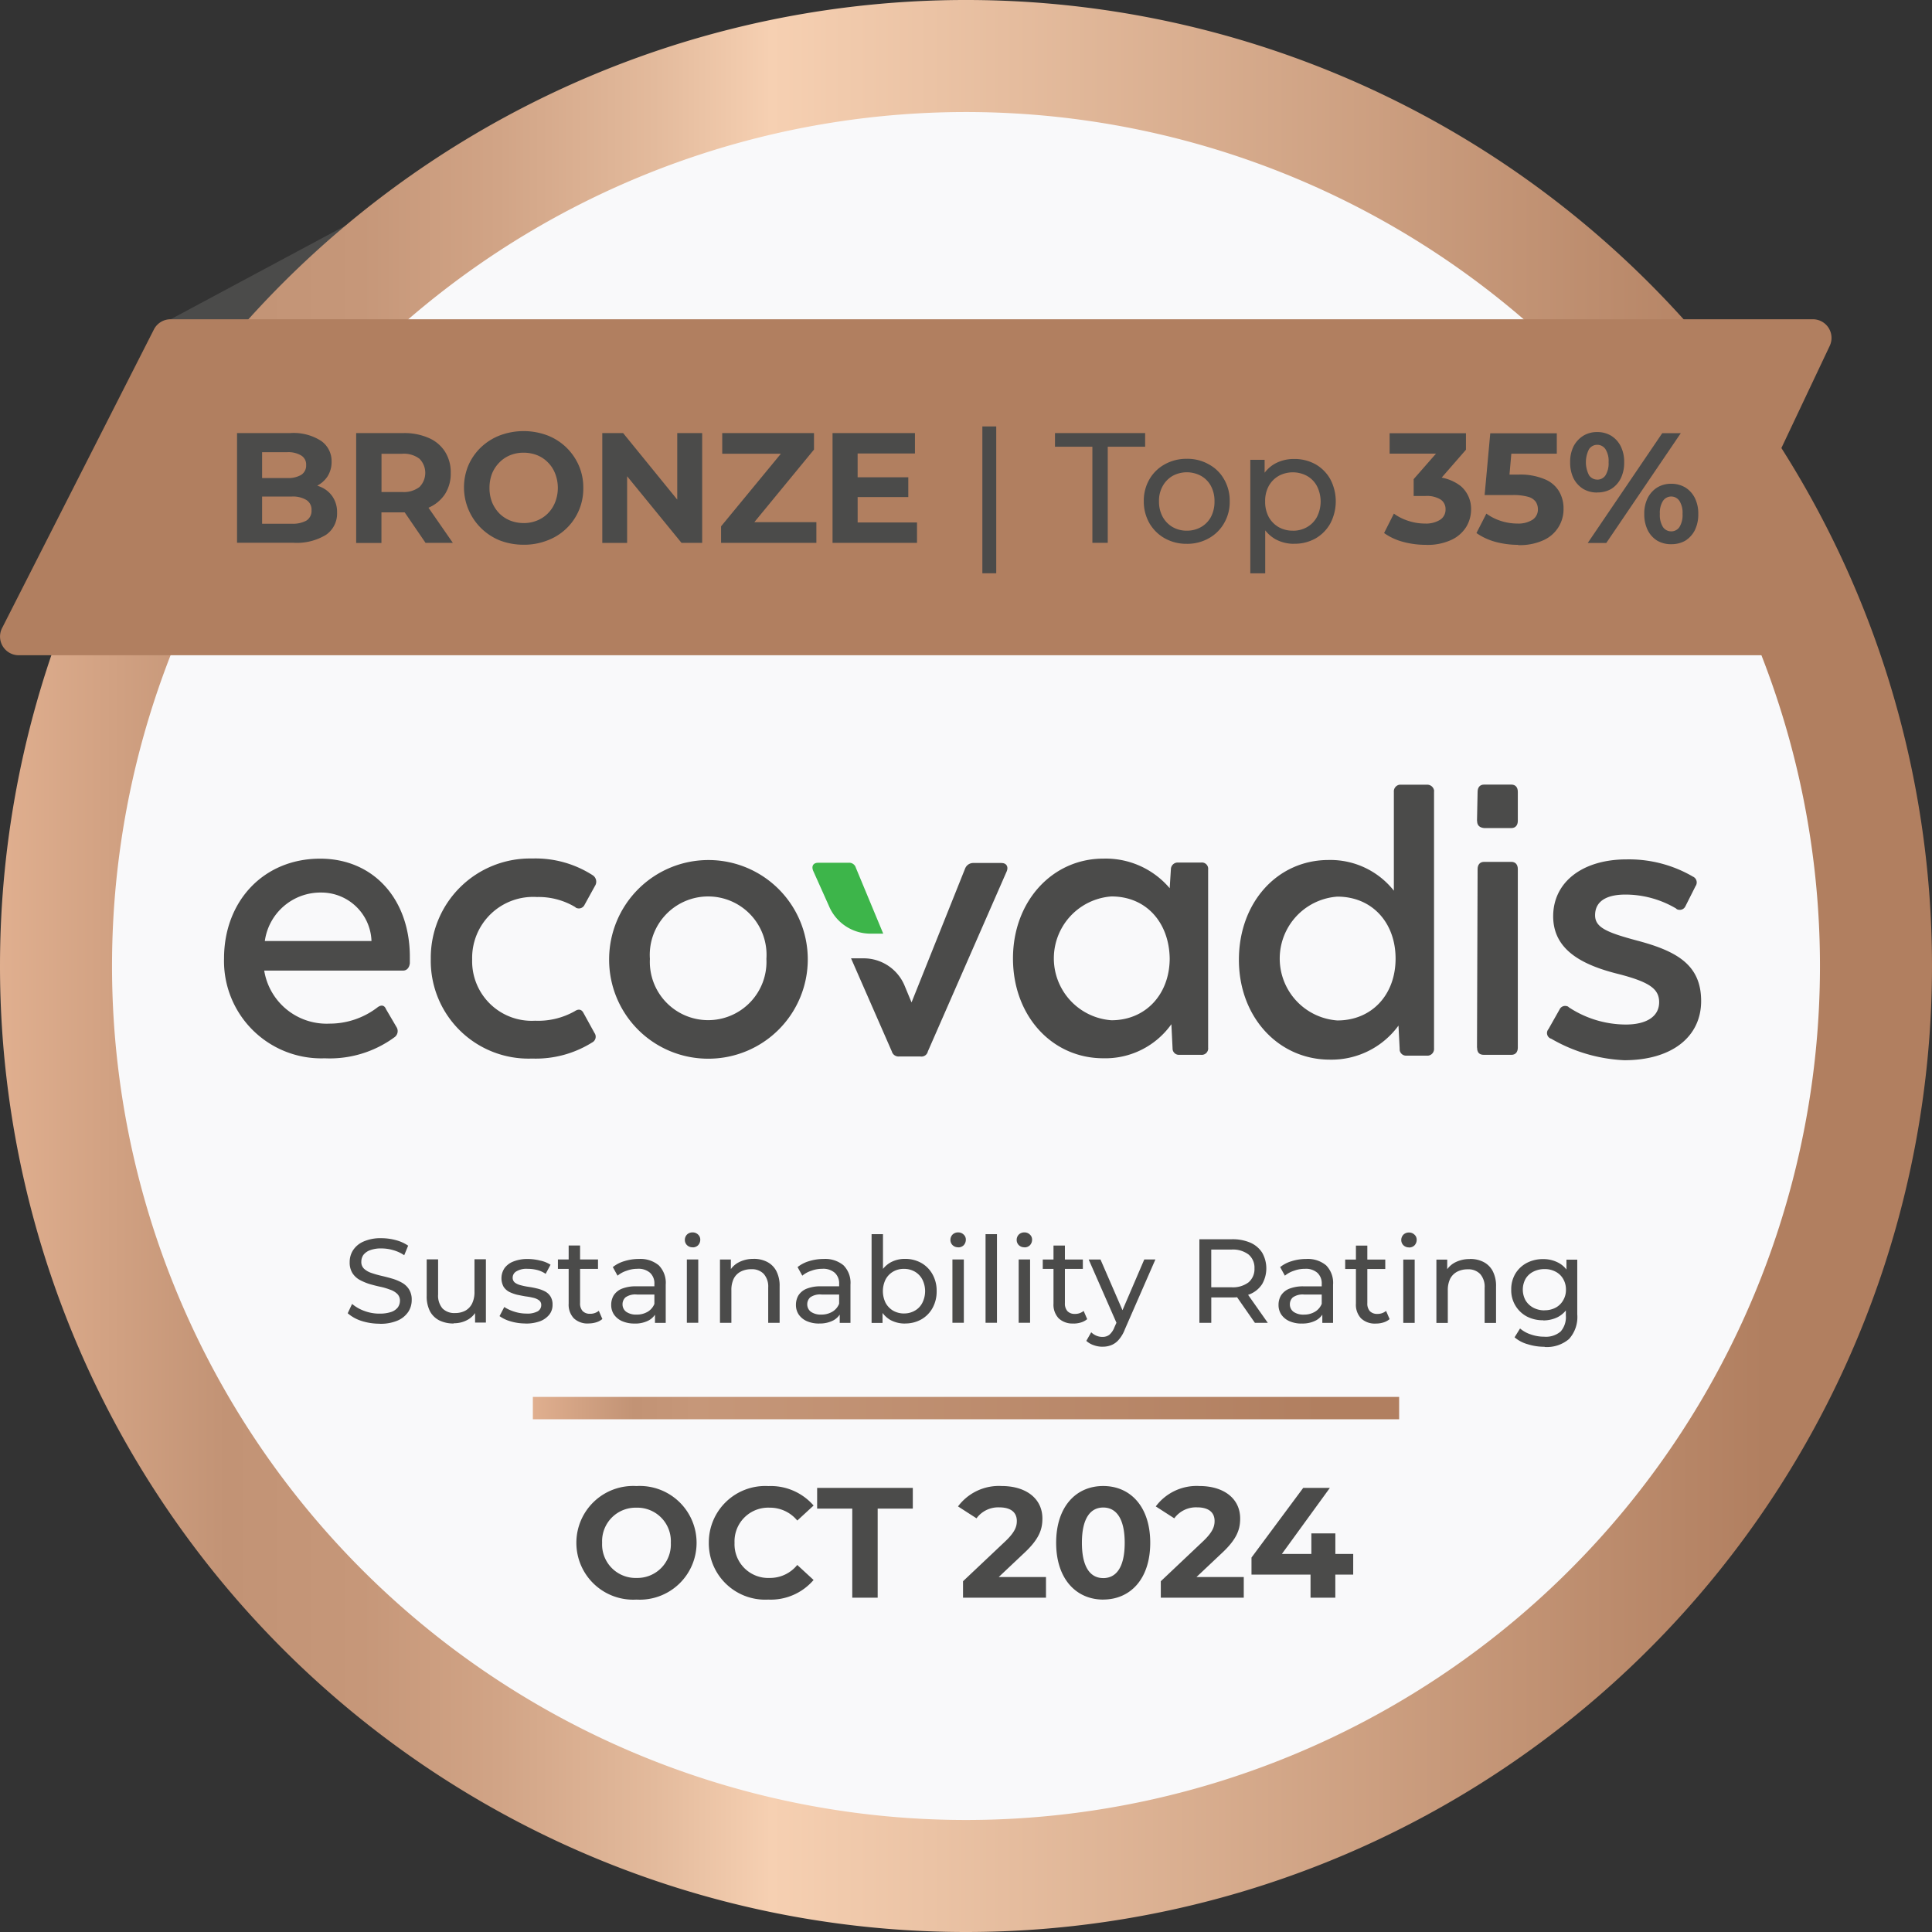<svg id="Groupe_2927" data-name="Groupe 2927" xmlns="http://www.w3.org/2000/svg" xmlns:xlink="http://www.w3.org/1999/xlink" width="180" height="180" viewBox="0 0 180 180">
  <rect x="0" y="0" width="180" height="180" fill="#333333" stroke="none"/>
  <defs>
    <linearGradient id="linear-gradient" y1="0.5" x2="1" y2="0.5" gradientUnits="objectBoundingBox">
      <stop offset="0" stop-color="#e1b090"/>
      <stop offset="0.12" stop-color="#c29375"/>
      <stop offset="0.19" stop-color="#c69779"/>
      <stop offset="0.26" stop-color="#d1a486"/>
      <stop offset="0.34" stop-color="#e3ba9c"/>
      <stop offset="0.4" stop-color="#f6d0b2"/>
      <stop offset="0.91" stop-color="#b17f60"/>
    </linearGradient>
    <linearGradient id="linear-gradient-2" y1="-39.167" x2="1" y2="-39.167" gradientUnits="objectBoundingBox">
      <stop offset="0" stop-color="#e1b090"/>
      <stop offset="0.12" stop-color="#c29375"/>
      <stop offset="0.19" stop-color="#c69779"/>
      <stop offset="0.91" stop-color="#b17f60"/>
    </linearGradient>
    <linearGradient id="linear-gradient-3" x1="0.091" y1="1.912" x2="0.812" y2="4.242" gradientUnits="objectBoundingBox">
      <stop offset="0" stop-color="#b17f60"/>
      <stop offset="0.18" stop-color="#e2b191"/>
      <stop offset="0.96" stop-color="#f6d0b2"/>
    </linearGradient>
  </defs>
  <g id="medal-bronze">
    <g id="Groupe_2894" data-name="Groupe 2894">
      <path id="Tracé_797" data-name="Tracé 797" d="M41.872,28,22.39,38.437H41.872Z" transform="translate(-6.812 -8.518)" fill="#4b4b4a"/>
      <path id="Tracé_798" data-name="Tracé 798" d="M90,180A90,90,0,1,0,0,90,90,90,0,0,0,90,180Z" fill="url(#linear-gradient)"/>
      <path id="Tracé_799" data-name="Tracé 799" d="M94.563,174.127A79.563,79.563,0,1,0,15,94.563,79.566,79.566,0,0,0,94.563,174.127Z" transform="translate(-4.563 -4.563)" fill="#f9f9fa"/>
      <path id="Tracé_800" data-name="Tracé 800" d="M152.71,188H72v2.087h80.71Z" transform="translate(-22.355 -57.854)" fill="url(#linear-gradient-2)"/>
      <path id="Tracé_801" data-name="Tracé 801" d="M49.522,174.409a5.48,5.48,0,0,1-1.691-.264,3.613,3.613,0,0,1-1.27-.71l.407-.87a3.723,3.723,0,0,0,1.125.647,3.959,3.959,0,0,0,1.422.257,3.342,3.342,0,0,0,1.091-.153,1.321,1.321,0,0,0,.621-.424,1.072,1.072,0,0,0,.2-.626.863.863,0,0,0-.262-.647,1.776,1.776,0,0,0-.677-.39,5.826,5.826,0,0,0-.9-.264c-.331-.07-.67-.16-1.008-.257a5.213,5.213,0,0,1-.918-.39,1.909,1.909,0,0,1-.663-.626,1.855,1.855,0,0,1-.255-1.023,2.017,2.017,0,0,1,.311-1.1,2.2,2.2,0,0,1,.973-.814,3.929,3.929,0,0,1,1.678-.313,5.176,5.176,0,0,1,1.339.181,3.693,3.693,0,0,1,1.146.515l-.366.891a3.485,3.485,0,0,0-1.049-.48,3.9,3.9,0,0,0-1.07-.153,2.9,2.9,0,0,0-1.07.167,1.386,1.386,0,0,0-.621.445,1.111,1.111,0,0,0-.186.626.843.843,0,0,0,.255.654,1.888,1.888,0,0,0,.677.39,9.1,9.1,0,0,0,.918.264c.331.077.663.16.994.257a4.384,4.384,0,0,1,.918.376,1.837,1.837,0,0,1,.677.626,1.782,1.782,0,0,1,.255,1,1.983,1.983,0,0,1-.318,1.1,2.279,2.279,0,0,1-.994.814,4.051,4.051,0,0,1-1.678.3Zm6.917-.021a2.954,2.954,0,0,1-1.325-.278,2.044,2.044,0,0,1-.884-.849,3.03,3.03,0,0,1-.311-1.447v-3.4h1.063v3.27a1.844,1.844,0,0,0,.407,1.3,1.547,1.547,0,0,0,1.174.431,2,2,0,0,0,.96-.223,1.543,1.543,0,0,0,.628-.668,2.428,2.428,0,0,0,.221-1.072v-3.048h1.063v5.9H58.427v-1.593l.166.424a2.069,2.069,0,0,1-.863.911,2.577,2.577,0,0,1-1.291.32Zm6.689,0a4.864,4.864,0,0,1-1.394-.2,3.314,3.314,0,0,1-1.029-.487l.442-.849a3.708,3.708,0,0,0,.925.431,3.661,3.661,0,0,0,1.125.181,2.041,2.041,0,0,0,1.063-.209.666.666,0,0,0,.331-.591.518.518,0,0,0-.2-.431,1.4,1.4,0,0,0-.532-.237,6.066,6.066,0,0,0-.718-.132c-.262-.042-.532-.1-.794-.153a3.791,3.791,0,0,1-.732-.264,1.423,1.423,0,0,1-.532-.48,1.687,1.687,0,0,1,.1-1.753,1.853,1.853,0,0,1,.842-.612,3.509,3.509,0,0,1,1.3-.223,4.815,4.815,0,0,1,1.16.146,2.88,2.88,0,0,1,.973.39l-.456.849a2.448,2.448,0,0,0-.828-.369,3.649,3.649,0,0,0-.863-.1,1.812,1.812,0,0,0-1.036.237.668.668,0,0,0-.345.577.578.578,0,0,0,.2.466,1.511,1.511,0,0,0,.532.244,6.143,6.143,0,0,0,.732.153,7.988,7.988,0,0,1,.794.153,3.13,3.13,0,0,1,.718.257,1.334,1.334,0,0,1,.532.466,1.387,1.387,0,0,1,.207.8,1.439,1.439,0,0,1-.311.925,2.054,2.054,0,0,1-.87.612,3.859,3.859,0,0,1-1.346.209Zm5.868,0a1.863,1.863,0,0,1-1.367-.48,1.842,1.842,0,0,1-.483-1.371v-5.413h1.063v5.364a1.05,1.05,0,0,0,.235.738.912.912,0,0,0,.683.257,1.232,1.232,0,0,0,.828-.278l.331.765a1.587,1.587,0,0,1-.587.313,2.314,2.314,0,0,1-.7.1ZM66.145,169.3v-.877H69.88v.877H66.145Zm9.043,5.023V173.08l-.055-.237v-2.129a1.333,1.333,0,0,0-.4-1.044,1.621,1.621,0,0,0-1.174-.376,2.841,2.841,0,0,0-1.015.181,2.515,2.515,0,0,0-.842.459l-.442-.8a3.142,3.142,0,0,1,1.084-.557,4.492,4.492,0,0,1,1.339-.2,2.663,2.663,0,0,1,1.857.591,2.315,2.315,0,0,1,.649,1.8v3.562H75.182Zm-1.919.07a2.808,2.808,0,0,1-1.146-.223,1.8,1.8,0,0,1-.752-.612,1.578,1.578,0,0,1-.262-.9,1.713,1.713,0,0,1,.221-.87,1.635,1.635,0,0,1,.739-.626,3.478,3.478,0,0,1,1.394-.237H75.32v.765H73.511a1.584,1.584,0,0,0-1.07.264.867.867,0,0,0-.276.647.853.853,0,0,0,.345.7,1.585,1.585,0,0,0,.953.257A1.959,1.959,0,0,0,74.5,173.3a1.5,1.5,0,0,0,.649-.779l.207.738a1.687,1.687,0,0,1-.739.835,2.673,2.673,0,0,1-1.339.3Zm4.888-.07v-5.9H79.22v5.9Zm.532-7.034a.722.722,0,0,1-.518-.2.675.675,0,0,1-.2-.487.708.708,0,0,1,.2-.5.722.722,0,0,1,.518-.2.706.706,0,0,1,.511.2.619.619,0,0,1,.207.48.753.753,0,0,1-.2.515.7.7,0,0,1-.518.2Zm5.682,1.078a2.678,2.678,0,0,1,1.256.278,2,2,0,0,1,.863.849,2.972,2.972,0,0,1,.311,1.433v3.4H85.737v-3.27a1.789,1.789,0,0,0-.421-1.294,1.515,1.515,0,0,0-1.16-.431,2.082,2.082,0,0,0-.98.223,1.516,1.516,0,0,0-.649.654,2.4,2.4,0,0,0-.221,1.078v3.041H81.243v-5.9h1.015v1.593l-.166-.424a2.062,2.062,0,0,1,.884-.9A2.889,2.889,0,0,1,84.37,168.37Zm8.029,5.956V173.08l-.055-.237v-2.129a1.333,1.333,0,0,0-.4-1.044,1.621,1.621,0,0,0-1.174-.376,2.841,2.841,0,0,0-1.015.181,2.515,2.515,0,0,0-.842.459l-.442-.8a3.142,3.142,0,0,1,1.084-.557,4.492,4.492,0,0,1,1.339-.2,2.663,2.663,0,0,1,1.857.591,2.315,2.315,0,0,1,.649,1.8v3.562H92.392Zm-1.919.07a2.808,2.808,0,0,1-1.146-.223,1.8,1.8,0,0,1-.752-.612,1.577,1.577,0,0,1-.262-.9,1.713,1.713,0,0,1,.221-.87,1.635,1.635,0,0,1,.739-.626,3.478,3.478,0,0,1,1.394-.237H92.53v.765H90.721a1.584,1.584,0,0,0-1.07.264.867.867,0,0,0-.276.647.853.853,0,0,0,.345.7,1.585,1.585,0,0,0,.953.257,1.959,1.959,0,0,0,1.036-.264,1.5,1.5,0,0,0,.649-.779l.207.738a1.687,1.687,0,0,1-.739.835,2.673,2.673,0,0,1-1.339.3Zm7.994,0a2.8,2.8,0,0,1-1.36-.334,2.5,2.5,0,0,1-.953-1.016,3.644,3.644,0,0,1-.345-1.67,3.555,3.555,0,0,1,.352-1.67,2.48,2.48,0,0,1,.96-1,2.734,2.734,0,0,1,1.339-.334,3.046,3.046,0,0,1,1.526.376,2.747,2.747,0,0,1,1.049,1.058,3.1,3.1,0,0,1,.387,1.572,3.146,3.146,0,0,1-.387,1.579,2.747,2.747,0,0,1-1.049,1.058,3.045,3.045,0,0,1-1.526.376Zm-3.107-.07v-8.259H96.43V170l-.11,1.371.069,1.371v1.593H95.374Zm3.017-.87a1.96,1.96,0,0,0,1.008-.257,1.73,1.73,0,0,0,.7-.724,2.42,2.42,0,0,0,0-2.192,1.814,1.814,0,0,0-.7-.724,2.011,2.011,0,0,0-1.008-.257,1.96,1.96,0,0,0-1.008.257,1.86,1.86,0,0,0-.7.724,2.478,2.478,0,0,0,0,2.192,1.91,1.91,0,0,0,.7.724A2.05,2.05,0,0,0,98.384,173.456Zm4.515.87v-5.9h1.063v5.9Zm.532-7.034a.722.722,0,0,1-.518-.2.675.675,0,0,1-.2-.487.708.708,0,0,1,.2-.5.722.722,0,0,1,.518-.2.706.706,0,0,1,.511.2.619.619,0,0,1,.207.48.753.753,0,0,1-.2.515.7.7,0,0,1-.518.2Zm2.554,7.034v-8.259h1.063v8.259Zm3.086,0v-5.9h1.063v5.9Zm.532-7.034a.722.722,0,0,1-.518-.2.675.675,0,0,1-.2-.487.708.708,0,0,1,.2-.5.722.722,0,0,1,.518-.2.706.706,0,0,1,.511.2.619.619,0,0,1,.207.48.753.753,0,0,1-.2.515.7.7,0,0,1-.518.2Zm4.563,7.1a1.863,1.863,0,0,1-1.367-.48,1.842,1.842,0,0,1-.483-1.371v-5.413h1.063V172.5a1.05,1.05,0,0,0,.235.738.912.912,0,0,0,.683.257,1.232,1.232,0,0,0,.828-.278l.331.765a1.642,1.642,0,0,1-.587.313,2.314,2.314,0,0,1-.7.1Zm-2.851-5.086v-.877h3.735v.877Zm5.557,7.25a2.341,2.341,0,0,1-.815-.146,1.88,1.88,0,0,1-.683-.4l.456-.8a1.541,1.541,0,0,0,.483.32,1.417,1.417,0,0,0,.566.111,1.027,1.027,0,0,0,.642-.2,1.742,1.742,0,0,0,.476-.71l.366-.814.11-.132,2.3-5.357h1.036l-2.837,6.492a3.236,3.236,0,0,1-.573.981,1.773,1.773,0,0,1-.683.5,2.119,2.119,0,0,1-.828.153Zm1.394-2.039-2.672-6.088h1.1l2.278,5.253-.7.835Zm7.642-.188V166.54h3.017a4.193,4.193,0,0,1,1.733.32,2.486,2.486,0,0,1,1.1.932,2.955,2.955,0,0,1,0,2.922,2.473,2.473,0,0,1-1.1.925,4.193,4.193,0,0,1-1.733.32h-2.409l.5-.515v2.881h-1.1Zm5.171,0-1.967-2.825h1.18l1.988,2.825Zm-4.066-2.769-.5-.543h2.375a2.421,2.421,0,0,0,1.6-.459,1.62,1.62,0,0,0,.552-1.3,1.6,1.6,0,0,0-.552-1.294,2.421,2.421,0,0,0-1.6-.459h-2.375l.5-.557v4.606Zm10.348,2.769v-1.245l-.055-.237v-2.129a1.333,1.333,0,0,0-.4-1.044,1.621,1.621,0,0,0-1.174-.376,2.841,2.841,0,0,0-1.015.181,2.515,2.515,0,0,0-.842.459l-.442-.8a3.143,3.143,0,0,1,1.084-.557,4.491,4.491,0,0,1,1.339-.2,2.663,2.663,0,0,1,1.857.591,2.315,2.315,0,0,1,.649,1.8v3.562h-1.008Zm-1.919.07a2.808,2.808,0,0,1-1.146-.223,1.8,1.8,0,0,1-.752-.612,1.578,1.578,0,0,1-.262-.9,1.713,1.713,0,0,1,.221-.87,1.635,1.635,0,0,1,.739-.626,3.478,3.478,0,0,1,1.394-.237h1.857v.765h-1.809a1.583,1.583,0,0,0-1.07.264.867.867,0,0,0-.276.647.853.853,0,0,0,.345.7,1.585,1.585,0,0,0,.953.257,1.959,1.959,0,0,0,1.036-.264,1.5,1.5,0,0,0,.649-.779l.207.738a1.687,1.687,0,0,1-.739.835,2.673,2.673,0,0,1-1.339.3Zm6.9,0a1.863,1.863,0,0,1-1.367-.48,1.842,1.842,0,0,1-.483-1.371v-5.413h1.063V172.5a1.05,1.05,0,0,0,.235.738.923.923,0,0,0,.683.257,1.232,1.232,0,0,0,.828-.278l.331.765a1.642,1.642,0,0,1-.587.313,2.315,2.315,0,0,1-.7.1Zm-2.851-5.086v-.877h3.735v.877Zm5.412,5.023v-5.9h1.063v5.9Zm.532-7.034a.722.722,0,0,1-.518-.2.675.675,0,0,1-.2-.487.708.708,0,0,1,.2-.5.722.722,0,0,1,.518-.2.706.706,0,0,1,.511.2.619.619,0,0,1,.207.48.753.753,0,0,1-.2.515.7.7,0,0,1-.518.2Zm5.682,1.078a2.679,2.679,0,0,1,1.256.278,2,2,0,0,1,.863.849,2.972,2.972,0,0,1,.311,1.433v3.4h-1.063v-3.27a1.789,1.789,0,0,0-.421-1.294,1.515,1.515,0,0,0-1.16-.431,2.082,2.082,0,0,0-.98.223,1.554,1.554,0,0,0-.649.654,2.4,2.4,0,0,0-.221,1.078v3.041h-1.063v-5.9H149v1.593l-.166-.424a2.062,2.062,0,0,1,.884-.9,2.889,2.889,0,0,1,1.394-.32Zm6.952,8.182a5.155,5.155,0,0,1-1.567-.237,3.14,3.14,0,0,1-1.229-.647l.511-.821a2.942,2.942,0,0,0,1.008.557,3.769,3.769,0,0,0,1.25.209,2.106,2.106,0,0,0,1.526-.487,2.03,2.03,0,0,0,.483-1.489v-1.245l.11-1.169-.055-1.183V168.44h1.008v5.1a3.04,3.04,0,0,1-.773,2.3,3.184,3.184,0,0,1-2.264.737Zm-.131-2.47a3.228,3.228,0,0,1-1.526-.355,2.75,2.75,0,0,1-1.45-2.5,2.828,2.828,0,0,1,.387-1.489,2.735,2.735,0,0,1,1.063-1,3.228,3.228,0,0,1,1.526-.355,2.953,2.953,0,0,1,1.367.313,2.268,2.268,0,0,1,.98.932,3.606,3.606,0,0,1,0,3.194,2.417,2.417,0,0,1-.98.96,2.994,2.994,0,0,1-1.367.313Zm.124-.932a2.15,2.15,0,0,0,1.036-.243,1.756,1.756,0,0,0,.7-.682,1.871,1.871,0,0,0,.262-1,1.935,1.935,0,0,0-.262-1,1.719,1.719,0,0,0-.7-.668,2.11,2.11,0,0,0-1.036-.244,2.266,2.266,0,0,0-1.049.244,1.753,1.753,0,0,0-.718.668,2.093,2.093,0,0,0,0,2,1.886,1.886,0,0,0,.718.682A2.184,2.184,0,0,0,158.057,173.164Z" transform="translate(-14.165 -51.082)" fill="#4b4b4a"/>
      <path id="Tracé_802" data-name="Tracé 802" d="M47.311,125.375c-.056.41-.271.675-.654.675H33.743a5.89,5.89,0,0,0,6.081,4.94,7.314,7.314,0,0,0,4.453-1.5c.327-.257.654-.257.814.153l.974,1.663a.7.7,0,0,1-.167.939,10.194,10.194,0,0,1-6.512,1.976,9.066,9.066,0,0,1-9.386-9.3c0-5.344,3.688-9.3,8.955-9.3,4.989,0,8.356,3.792,8.356,9.143v.626ZM33.8,123.294h9.936v-.049a4.674,4.674,0,0,0-4.669-4.467A5.235,5.235,0,0,0,33.8,123.294Z" transform="translate(-9.127 -35.621)" fill="#4b4b4a"/>
      <path id="Tracé_803" data-name="Tracé 803" d="M198.79,133.354l.056-16.629c0-.411.216-.675.6-.675h2.547c.383,0,.6.257.6.675v16.629c0,.417-.216.675-.6.675h-2.547c-.431,0-.647-.2-.647-.675Z" transform="translate(-61.181 -35.752)" fill="#4b4b4a"/>
      <path id="Tracé_804" data-name="Tracé 804" d="M198.79,108.975l.056-2.7c0-.417.216-.675.6-.675h2.547c.383,0,.6.257.6.675v2.7c0,.411-.216.675-.6.675h-2.547c-.431-.049-.647-.257-.647-.675Z" transform="translate(-61.181 -32.501)" fill="#4b4b4a"/>
      <path id="Tracé_805" data-name="Tracé 805" d="M208.8,132.42a.559.559,0,0,1-.216-.884l1.03-1.823a.576.576,0,0,1,.7-.313.279.279,0,0,1,.167.1,9.678,9.678,0,0,0,5.316,1.607c1.892,0,3.1-.731,3.1-2.08,0-1.245-.918-1.872-3.688-2.6-3.423-.835-6.185-2.233-6.185-5.406s2.714-5.3,6.839-5.3a11.83,11.83,0,0,1,6.185,1.607.592.592,0,0,1,.271.835c0,.049-.056.049-.056.1l-.918,1.823a.583.583,0,0,1-.7.313.28.28,0,0,1-.167-.1,9.29,9.29,0,0,0-4.724-1.3c-1.684,0-2.825.571-2.825,1.927,0,1.141,1.085,1.607,4.015,2.387,3.688.988,5.865,2.289,5.865,5.608s-2.714,5.511-7.167,5.511a14.887,14.887,0,0,1-6.84-2.025Z" transform="translate(-64.318 -35.654)" fill="#4b4b4a"/>
      <path id="Tracé_806" data-name="Tracé 806" d="M58,124.95a9.248,9.248,0,0,1,9.442-9.351,9.847,9.847,0,0,1,5.643,1.559.714.714,0,0,1,.216.988l-.974,1.767a.583.583,0,0,1-.7.313.279.279,0,0,1-.167-.1,6.634,6.634,0,0,0-3.576-.939A5.68,5.68,0,0,0,61.855,125a5.55,5.55,0,0,0,5.865,5.712,6.915,6.915,0,0,0,3.688-.884c.383-.257.654-.153.814.153l1.03,1.872a.6.6,0,0,1-.216.884,9.889,9.889,0,0,1-5.594,1.5,9.108,9.108,0,0,1-9.442-9.3Z" transform="translate(-17.865 -35.614)" fill="#4b4b4a"/>
      <path id="Tracé_807" data-name="Tracé 807" d="M82.02,124.951a9.254,9.254,0,1,1,9.282,9.3,9.216,9.216,0,0,1-9.282-9.3Zm14.653,0a5.44,5.44,0,1,0-10.854,0,5.434,5.434,0,1,0,10.854,0Z" transform="translate(-25.269 -35.615)" fill="#4b4b4a"/>
      <path id="Tracé_808" data-name="Tracé 808" d="M154.581,116.593v16.629a.6.6,0,0,1-.654.675h-2.06a.588.588,0,0,1-.6-.571v-.049l-.111-2.233a7.546,7.546,0,0,1-6.345,3.173c-4.773,0-8.412-3.952-8.412-9.3s3.688-9.3,8.412-9.3A7.815,7.815,0,0,1,151,118.374l.111-1.767a.637.637,0,0,1,.6-.626h2.227a.585.585,0,0,1,.647.619ZM151,124.908c-.056-3.326-2.171-5.768-5.427-5.768a5.783,5.783,0,0,0,0,11.536C148.778,130.676,151,128.234,151,124.908Z" transform="translate(-42.022 -35.621)" fill="#4b4b4a"/>
      <path id="Tracé_809" data-name="Tracé 809" d="M185,106.3v23.956a.626.626,0,0,1-.543.675h-2.011a.6.6,0,0,1-.647-.515v-.1l-.111-2.185a7.719,7.719,0,0,1-6.4,3.173c-4.773,0-8.468-3.952-8.468-9.3s3.583-9.3,8.356-9.3a7.535,7.535,0,0,1,6.081,2.86v-9.2a.626.626,0,0,1,.543-.675h2.554a.641.641,0,0,1,.654.571v.049Zm-3.583,15.585c0-3.326-2.171-5.768-5.427-5.768a5.783,5.783,0,0,0,0,11.536C179.191,127.656,181.417,125.269,181.417,121.888Z" transform="translate(-51.394 -32.58)" fill="#4b4b4a"/>
      <path id="Tracé_810" data-name="Tracé 810" d="M113.4,116.593a.647.647,0,0,0-.7-.466h-2.825c-.438,0-.647.313-.438.779l1.468,3.277a4.2,4.2,0,0,0,3.8,2.547h1.245Z" transform="translate(-33.661 -35.744)" fill="#3db54a"/>
      <path id="Tracé_811" data-name="Tracé 811" d="M128.621,116.2h-2.658a.814.814,0,0,0-.758.522l-4.989,12.468-.647-1.559a4.127,4.127,0,0,0-3.743-2.547H114.58l3.8,8.676a.647.647,0,0,0,.7.466h1.955a.606.606,0,0,0,.7-.466l7.327-16.733c.216-.459,0-.821-.438-.821Z" transform="translate(-35.29 -35.798)" fill="#4b4b4a"/>
      <path id="Tracé_812" data-name="Tracé 812" d="M164.594,57.914l5.876-12.42a1.737,1.737,0,0,0-1.564-2.484H15.885a1.741,1.741,0,0,0-1.543.946L.195,71.78a1.742,1.742,0,0,0,1.543,2.533H168.913a1.737,1.737,0,0,0,1.564-2.484L164.6,59.409a1.767,1.767,0,0,1,0-1.5Z" transform="translate(-0.001 -13.265)" fill="url(#linear-gradient-3)"/>
      <path id="Tracé_813" data-name="Tracé 813" d="M31.74,68.257V58.029H36.7a4.715,4.715,0,0,1,2.875.731,2.291,2.291,0,0,1,.975,1.927,2.513,2.513,0,0,1-.394,1.405,2.634,2.634,0,0,1-1.071.9,3.594,3.594,0,0,1-1.569.32l.276-.6a4.238,4.238,0,0,1,1.7.32,2.489,2.489,0,0,1,1.147.918,2.579,2.579,0,0,1,.422,1.5,2.4,2.4,0,0,1-1.03,2.059A5.231,5.231,0,0,1,37,68.25H31.747Zm2.336-1.781H36.82a2.642,2.642,0,0,0,1.382-.292,1.065,1.065,0,0,0,.477-.967,1.049,1.049,0,0,0-.477-.953,2.421,2.421,0,0,0-1.382-.32H33.9V62.218h2.509a2.4,2.4,0,0,0,1.306-.292,1.025,1.025,0,0,0,.463-.918.971.971,0,0,0-.463-.891,2.326,2.326,0,0,0-1.306-.306H34.076Zm8.764,1.781V58.029h4.4a5.624,5.624,0,0,1,2.35.452,3.367,3.367,0,0,1,1.521,1.273,3.583,3.583,0,0,1,.539,1.99,3.535,3.535,0,0,1-.539,1.976,3.467,3.467,0,0,1-1.521,1.259,5.765,5.765,0,0,1-2.35.438h-3.09l1.044-1.037v3.889h-2.35Zm6.463,0-2.537-3.708h2.509l2.571,3.708H49.31ZM45.2,64.632l-1.044-1.113h2.958a2.412,2.412,0,0,0,1.624-.466,1.873,1.873,0,0,0,0-2.63,2.412,2.412,0,0,0-1.624-.466H44.154L45.2,58.829v5.8Zm13.257,3.8a6.152,6.152,0,0,1-2.233-.4,5.333,5.333,0,0,1-2.931-6.993,5.2,5.2,0,0,1,1.175-1.684,5.356,5.356,0,0,1,1.769-1.113,6.328,6.328,0,0,1,4.41,0,5.246,5.246,0,0,1,2.931,2.8,5.092,5.092,0,0,1,.422,2.1,5.129,5.129,0,0,1-3.352,4.891,5.9,5.9,0,0,1-2.191.4Zm-.014-2.018a3.183,3.183,0,0,0,1.251-.237,2.959,2.959,0,0,0,1.016-.675,3.074,3.074,0,0,0,.67-1.037,3.673,3.673,0,0,0,0-2.658,2.973,2.973,0,0,0-.67-1.037,2.936,2.936,0,0,0-1-.675,3.412,3.412,0,0,0-1.265-.237,3.277,3.277,0,0,0-1.265.237,2.97,2.97,0,0,0-1,.675,3.218,3.218,0,0,0-.684,1.037,3.7,3.7,0,0,0-.235,1.329,3.6,3.6,0,0,0,.235,1.329,3.3,3.3,0,0,0,.67,1.037,3.061,3.061,0,0,0,1.016.675A3.412,3.412,0,0,0,58.441,66.413Zm7.327,1.844V58.029H67.71L73.7,65.391h-.947V58.029h2.322V68.257H73.15L67.143,60.9h.94v7.361H65.761Zm11.066,0V66.719l6.283-7.626.29.863H76.944V58.029h8.55v1.538l-6.269,7.626-.29-.863h6.781v1.927Zm12.552-6.109H94.28v1.844H89.386Zm.173,4.209h5.53v1.9H87.222V58.029H94.9v1.9H89.559Zm11.619,4.731V57.41h1.293V71.089Zm10.25-2.832V59.3h-3.484V58.029h8.4V59.3h-3.484v8.955h-1.438Zm8.8.09a4.1,4.1,0,0,1-2.06-.515,3.794,3.794,0,0,1-1.424-1.405,4.056,4.056,0,0,1-.525-2.046,3.951,3.951,0,0,1,.525-2.046,3.709,3.709,0,0,1,1.424-1.392,4.1,4.1,0,0,1,2.06-.515,3.977,3.977,0,0,1,2.046.515,3.571,3.571,0,0,1,1.424,1.392,3.947,3.947,0,0,1,.525,2.046,3.9,3.9,0,0,1-.525,2.046,3.7,3.7,0,0,1-1.424,1.405A4.083,4.083,0,0,1,120.227,68.348Zm0-1.225a2.606,2.606,0,0,0,1.32-.334,2.384,2.384,0,0,0,.926-.946,3.039,3.039,0,0,0,.332-1.447,2.945,2.945,0,0,0-.332-1.433,2.341,2.341,0,0,0-.926-.946,2.776,2.776,0,0,0-2.64,0,2.478,2.478,0,0,0-.926.946,2.767,2.767,0,0,0-.346,1.433,2.946,2.946,0,0,0,.346,1.447,2.479,2.479,0,0,0,.926.946A2.606,2.606,0,0,0,120.227,67.123Zm9.995,1.225a3.594,3.594,0,0,1-1.756-.438A3.344,3.344,0,0,1,127.2,66.58a4.63,4.63,0,0,1-.463-2.192,4.808,4.808,0,0,1,.449-2.192,3.144,3.144,0,0,1,1.251-1.315,3.643,3.643,0,0,1,1.783-.438,4.022,4.022,0,0,1,2,.494,3.662,3.662,0,0,1,1.375,1.385,4.43,4.43,0,0,1,0,4.133,3.681,3.681,0,0,1-1.375,1.392,3.95,3.95,0,0,1-2,.494ZM126.144,71.1V60.52h1.334v2.087l-.09,1.8.145,1.8v4.891h-1.4Zm3.961-3.973a2.606,2.606,0,0,0,1.32-.334,2.384,2.384,0,0,0,.926-.946,3.174,3.174,0,0,0,0-2.881,2.341,2.341,0,0,0-.926-.946,2.776,2.776,0,0,0-2.64,0,2.478,2.478,0,0,0-.926.946,2.907,2.907,0,0,0-.332,1.433,3.02,3.02,0,0,0,.332,1.447,2.479,2.479,0,0,0,.926.946A2.642,2.642,0,0,0,130.1,67.123Zm12.372,1.315a8,8,0,0,1-2.1-.278,5.421,5.421,0,0,1-1.769-.821l.912-1.809a4.717,4.717,0,0,0,1.348.675,4.982,4.982,0,0,0,1.555.25,2.47,2.47,0,0,0,1.4-.348,1.111,1.111,0,0,0,.511-.967,1.062,1.062,0,0,0-.449-.918,2.457,2.457,0,0,0-1.451-.334h-1.071V62.322l2.827-3.228.263.849h-5.329v-1.9h7.112v1.538l-2.813,3.228-1.189-.689h.684a4.174,4.174,0,0,1,2.834.849,2.789,2.789,0,0,1,.961,2.178,3.15,3.15,0,0,1-.449,1.621,3.227,3.227,0,0,1-1.382,1.211,5.268,5.268,0,0,1-2.378.466Zm8.605,0a8,8,0,0,1-2.1-.278,5.63,5.63,0,0,1-1.769-.821l.926-1.809a4.724,4.724,0,0,0,1.334.675,4.982,4.982,0,0,0,1.555.25,2.47,2.47,0,0,0,1.4-.348,1.135,1.135,0,0,0,.511-.981,1.284,1.284,0,0,0-.2-.7,1.3,1.3,0,0,0-.726-.466,5.089,5.089,0,0,0-1.438-.16h-2.6l.525-5.754h6.2v1.9H149.34l1.217-1.078-.359,4.105-1.217-1.078h2.15a5.8,5.8,0,0,1,2.426.424,2.759,2.759,0,0,1,1.348,1.127,3.115,3.115,0,0,1,.422,1.621,3.151,3.151,0,0,1-1.845,2.929,5.268,5.268,0,0,1-2.378.466Zm6.5-.174,6.94-10.228h1.728l-6.94,10.228Zm.885-4.7a2.536,2.536,0,0,1-1.306-.334,2.508,2.508,0,0,1-.9-.981,3.337,3.337,0,0,1-.318-1.5,3.236,3.236,0,0,1,.318-1.489,2.561,2.561,0,0,1,.9-.981,2.417,2.417,0,0,1,1.306-.348,2.479,2.479,0,0,1,1.306.348,2.426,2.426,0,0,1,.885.981,3.236,3.236,0,0,1,.318,1.489,3.317,3.317,0,0,1-.318,1.5,2.476,2.476,0,0,1-.885.981A2.537,2.537,0,0,1,158.471,63.561Zm0-1.2a.906.906,0,0,0,.767-.4,2.117,2.117,0,0,0,.29-1.225,2.038,2.038,0,0,0-.29-1.211.922.922,0,0,0-1.534,0,2.669,2.669,0,0,0,0,2.421A.92.92,0,0,0,158.471,62.364Zm6.891,6.018a2.573,2.573,0,0,1-1.306-.334,2.426,2.426,0,0,1-.885-.981,3.337,3.337,0,0,1-.318-1.5,3.236,3.236,0,0,1,.318-1.489,2.476,2.476,0,0,1,.885-.981,2.45,2.45,0,0,1,1.306-.348,2.528,2.528,0,0,1,1.32.348,2.426,2.426,0,0,1,.885.981,3.237,3.237,0,0,1,.318,1.489,3.316,3.316,0,0,1-.318,1.5,2.476,2.476,0,0,1-.885.981A2.552,2.552,0,0,1,165.362,68.382Zm0-1.2a.906.906,0,0,0,.767-.4,2.117,2.117,0,0,0,.29-1.225,2.068,2.068,0,0,0-.29-1.211.922.922,0,0,0-1.534,0,2.053,2.053,0,0,0-.29,1.211,2.117,2.117,0,0,0,.29,1.225A.924.924,0,0,0,165.362,67.186Z" transform="translate(-9.656 -17.681)" fill="#4b4b4a"/>
    </g>
  </g>
  <g id="Groupe_2895" data-name="Groupe 2895" transform="translate(53.708 138.451)">
    <path id="Tracé_814" data-name="Tracé 814" d="M-46.1-4.373a5.293,5.293,0,0,0,5.6-5.289,5.293,5.293,0,0,0-5.6-5.289,5.293,5.293,0,0,0-5.6,5.289A5.293,5.293,0,0,0-46.1-4.373Zm0-2.016a3.12,3.12,0,0,1-3.2-3.273,3.12,3.12,0,0,1,3.2-3.273,3.12,3.12,0,0,1,3.2,3.273A3.12,3.12,0,0,1-46.1-6.39Zm12.273,2.016A5.255,5.255,0,0,0-29.6-6.2l-1.52-1.4A3.259,3.259,0,0,1-33.69-6.39a3.138,3.138,0,0,1-3.273-3.273,3.138,3.138,0,0,1,3.273-3.273,3.291,3.291,0,0,1,2.572,1.2l1.52-1.4a5.28,5.28,0,0,0-4.208-1.812A5.255,5.255,0,0,0-39.36-9.663,5.251,5.251,0,0,0-33.822-4.373Zm7.832-.175h2.367v-8.3h3.273v-1.929h-8.913v1.929h3.273Zm13.647-1.929L-9.991-8.7c1.432-1.33,1.71-2.236,1.71-3.229,0-1.856-1.52-3.025-3.8-3.025a4.75,4.75,0,0,0-4.062,1.9l1.724,1.11A2.5,2.5,0,0,1-12.3-12.965c1.081,0,1.636.468,1.636,1.271,0,.5-.161,1.023-1.067,1.885l-3.945,3.726v1.534h7.729V-6.477Zm9.731,2.1c2.528,0,4.383-1.914,4.383-5.289s-1.856-5.289-4.383-5.289S-7-13.038-7-9.663-5.125-4.373-2.612-4.373Zm0-2C-3.781-6.375-4.6-7.34-4.6-9.663s.818-3.288,1.987-3.288,2,.964,2,3.288S-1.429-6.375-2.612-6.375Zm8.694-.1L8.434-8.7c1.432-1.33,1.71-2.236,1.71-3.229,0-1.856-1.52-3.025-3.8-3.025a4.75,4.75,0,0,0-4.062,1.9l1.724,1.11a2.5,2.5,0,0,1,2.119-1.023c1.081,0,1.636.468,1.636,1.271,0,.5-.161,1.023-1.067,1.885L2.75-6.083v1.534H10.48V-6.477Zm14.6-2.148H19.013v-1.914H16.777v1.914H14.03L18.5-14.777H16.017L11.2-8.289V-6.7H16.7v2.148h2.309V-6.7h1.666Z" transform="translate(51.691 14.952)" fill="#4b4b4a"/>
  </g>
</svg>
